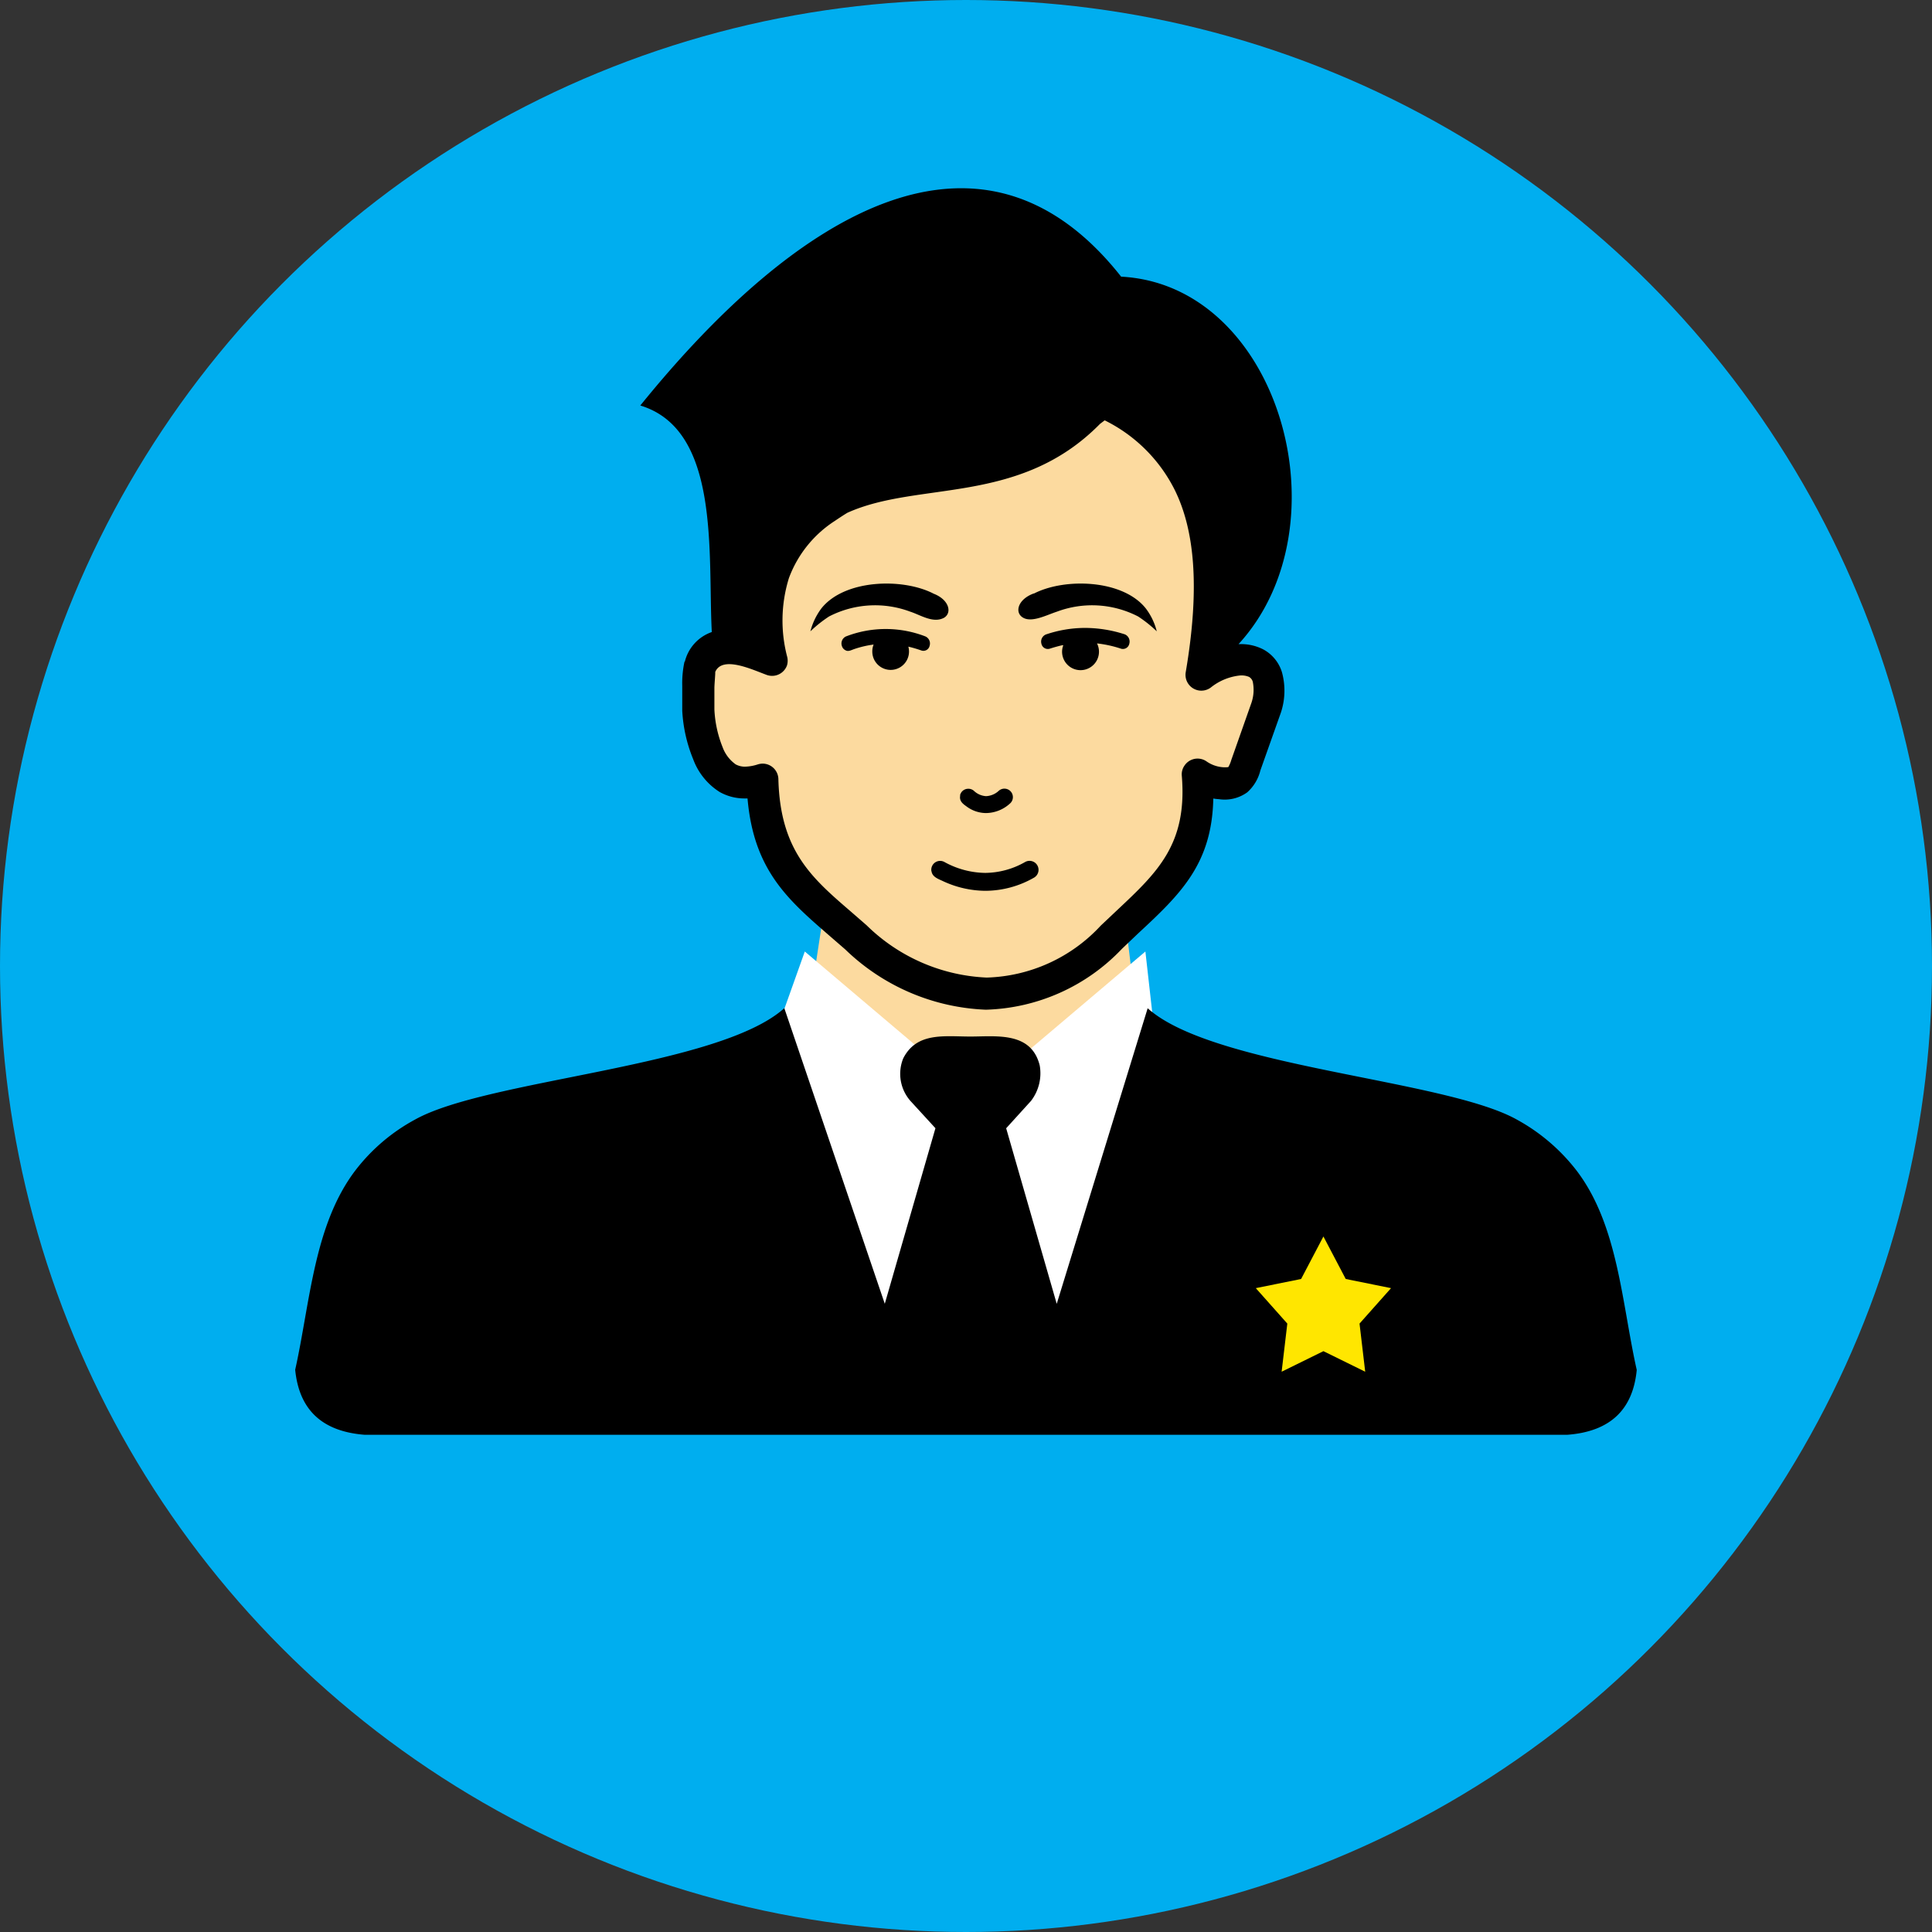 <?xml version="1.0" encoding="UTF-8"?>
<svg xmlns="http://www.w3.org/2000/svg" width="100" height="100" viewBox="0 0 100 100">
  <rect x="0" y="0" width="100" height="100" fill="#333333" stroke="none"/>
  <g id="Client_focussed_-_Flexible" data-name="Client focussed - Flexible" transform="translate(23.282 20.221)">
    <circle id="Ellipse_751" data-name="Ellipse 751" cx="50" cy="50" r="50" transform="translate(-23.282 -20.221)" fill="#00aeef"></circle>
    <path id="Path_3903" data-name="Path 3903" d="M20.182,2.854l-6.476,10.96L12.46,17.177,14.7,20.29H16.2l1.37,4.483,1.774,2.272-1.134,7.426,10.033,3,7.653-2.381-.936-7.707,3.657-3.735V20.29h2.242L42.6,15.06l-.872-1.245H39.236l.623-7.348L34.5-.383Z" fill="#fcda9f"></path>
    <path id="Path_3904" data-name="Path 3904" d="M16.9,33.168l1.474-4.139,6.292,5.329h5.045l6.292-5.329.51,4.535L32.208,50.4,20.871,51.534Z" fill="#fff"></path>
    <path id="business-professional-icon" d="M20.163,24.527a2.169,2.169,0,0,1,1.4-1.554c-.209-4.069.458-10.466-3.7-11.726C26.109,1.057,35.6-4.486,42.751,4.578c8.2.429,11.715,12.879,6.075,19.022a2.526,2.526,0,0,1,1.272.266,2.006,2.006,0,0,1,.978,1.192,3.605,3.605,0,0,1-.051,2.068l-1.068,3.012a2.227,2.227,0,0,1-.678,1.13,1.989,1.989,0,0,1-1.458.356,2.7,2.7,0,0,1-.3-.034c-.068,3.391-1.7,4.95-3.9,6.991l-.831.791a10.1,10.1,0,0,1-7.041,3.148A11.086,11.086,0,0,1,28.471,39.4l-.814-.706c-2.131-1.848-3.922-3.379-4.244-7.109h-.186a2.605,2.605,0,0,1-1.255-.333,3.391,3.391,0,0,1-1.373-1.7,7.669,7.669,0,0,1-.565-2.509V25.77a5.3,5.3,0,0,1,.119-1.277Zm5.154,17.914,5.2,15.3,2.622-9.087-1.283-1.4a2.123,2.123,0,0,1-.384-2.215c.7-1.373,2.13-1.13,3.475-1.13s3.148-.266,3.589,1.492a2.345,2.345,0,0,1-.452,1.842L36.8,48.657l2.617,9.087,4.707-15.3c3.391,3.057,15.36,3.673,19.1,5.759a9.9,9.9,0,0,1,3.114,2.662c2.142,2.826,2.323,6.832,3.1,10.3-.192,2.023-1.339,3.187-3.594,3.357H3.594C1.334,64.345.2,63.175,0,61.158c.78-3.515.966-7.471,3.1-10.3A9.692,9.692,0,0,1,6.216,48.2C9.963,46.114,21.921,45.5,25.317,42.441ZM41.649,12.207c-4.171,4.233-9.392,2.927-13.071,4.594-.215.13-.435.277-.661.429a6,6,0,0,0-2.362,2.95,7.414,7.414,0,0,0-.1,4.035.842.842,0,0,1,0,.486.819.819,0,0,1-1.045.492c-.735-.266-2.294-1.017-2.667-.158,0,.2-.034.5-.045.814v1.13a5.951,5.951,0,0,0,.424,1.95,1.887,1.887,0,0,0,.678.893,1.006,1.006,0,0,0,.463.119,2.289,2.289,0,0,0,.667-.113.921.921,0,0,1,.249-.045.819.819,0,0,1,.831.8c.09,3.707,1.735,5.12,3.735,6.844l.831.723a9.452,9.452,0,0,0,6.216,2.707,8.363,8.363,0,0,0,5.905-2.69l.848-.8c2.1-1.972,3.639-3.425,3.346-6.957a.785.785,0,0,1,.136-.52.814.814,0,0,1,1.13-.232,1.7,1.7,0,0,0,.791.305,1.413,1.413,0,0,0,.35,0,1.661,1.661,0,0,0,.158-.379l1.04-2.95a2.091,2.091,0,0,0,.068-1.091.424.424,0,0,0-.192-.249,1.006,1.006,0,0,0-.514-.068,2.888,2.888,0,0,0-1.464.616.819.819,0,0,1-1.3-.791c.769-4.521.418-7.431-.565-9.426A8.019,8.019,0,0,0,41.9,12.015l-.232.175ZM33.02,20.978c.825.305.995.995.565,1.255-.565.305-1.221-.147-1.752-.316a5.189,5.189,0,0,0-4.2.249,6.6,6.6,0,0,0-.966.769,3.391,3.391,0,0,1,.565-1.181c1.192-1.509,4.2-1.594,5.8-.774Zm5.2,0c-.825.305-1,.995-.537,1.255s1.221-.147,1.746-.316a5.19,5.19,0,0,1,4.2.249,6.6,6.6,0,0,1,.966.769,3.266,3.266,0,0,0-.565-1.181c-1.192-1.509-4.2-1.594-5.792-.774Zm-9.709,2.95a.362.362,0,0,1-.215-.237.4.4,0,0,1,.215-.492,5.691,5.691,0,0,1,4.108,0,.4.4,0,0,1,.22.48.328.328,0,0,1-.424.249q-.339-.119-.678-.2a.983.983,0,0,1,.034.254.949.949,0,0,1-1.9,0,.938.938,0,0,1,.068-.362,5.137,5.137,0,0,0-1.012.237c-.136.045-.271.13-.418.073Zm11.24-.254a.915.915,0,0,0-.057.305.955.955,0,1,0,1.808-.418,6.035,6.035,0,0,1,1.255.277.339.339,0,0,0,.418-.266.407.407,0,0,0-.232-.48,6.719,6.719,0,0,0-2.057-.333,6.312,6.312,0,0,0-2.029.339.4.4,0,0,0-.232.48.339.339,0,0,0,.418.26c.226-.073.452-.136.672-.186h.034Zm-5.34,7.753a.475.475,0,0,1,.09-.186.446.446,0,0,1,.622-.057,1,1,0,0,0,.633.283,1.034,1.034,0,0,0,.667-.283.439.439,0,1,1,.565.672,1.871,1.871,0,0,1-1.232.486,1.7,1.7,0,0,1-1.017-.35c-.192-.136-.379-.283-.316-.565ZM32.93,35.349a.458.458,0,0,1,.672-.475,4.481,4.481,0,0,0,2.108.565,4.227,4.227,0,0,0,2.074-.565.465.465,0,0,1,.452.814,5.086,5.086,0,0,1-2.52.678,5.261,5.261,0,0,1-2.215-.514c-.232-.107-.526-.209-.565-.5Z" transform="translate(-8.003 -10.479)"></path>
    <path id="Polygon_14" data-name="Polygon 14" d="M3.5,0,4.655,2.2,7,2.674,5.369,4.508,5.663,7,3.5,5.936,1.337,7l.294-2.492L0,2.674,2.345,2.2Z" transform="translate(41.718 43.779)" fill="#ffe600"></path>
  </g>
</svg>
